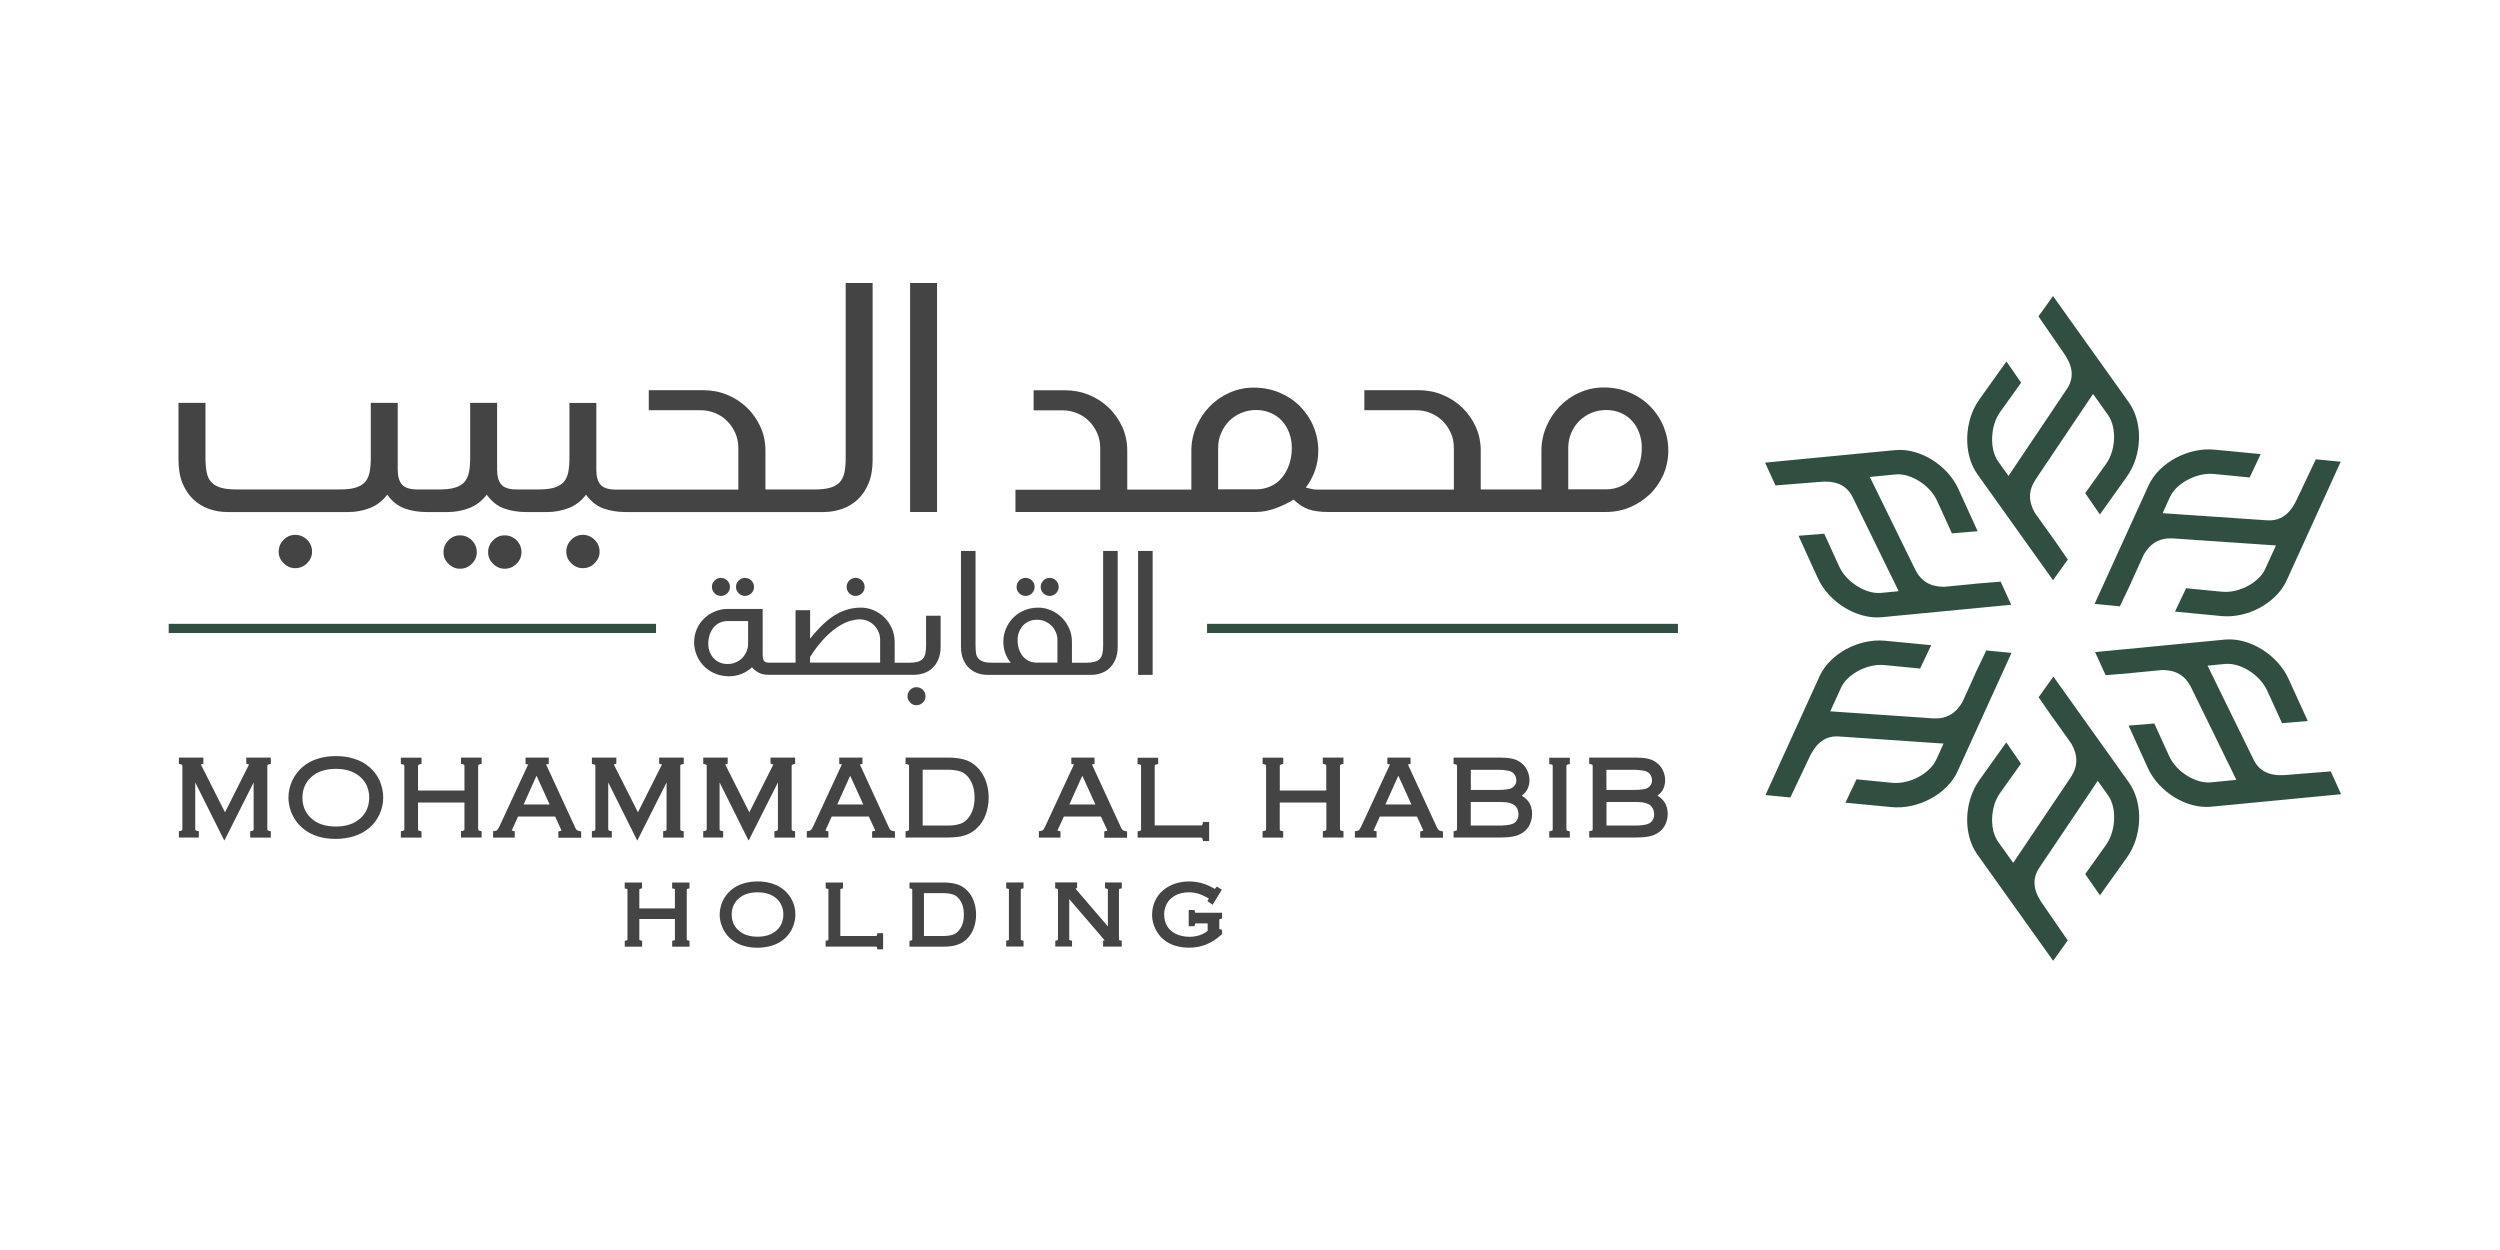 <svg width="318" height="159" viewBox="0 0 318 159" fill="none" xmlns="http://www.w3.org/2000/svg">
<rect width="318" height="159" fill="white"/>
<g clip-path="url(#clip0_2715_72509)">
<path fill-rule="evenodd" clip-rule="evenodd" d="M266.235 50.108C263.79 53.75 261.338 57.397 258.894 61.039C257.983 62.45 258.016 63.809 258.855 65.265L261.15 68.477L261.156 68.464L263.023 71.176L261.143 73.803L251.526 60.323C250.558 58.971 250.174 57.228 250.232 55.59C250.284 53.906 250.798 52.163 251.786 50.791L255.22 45.979L257.086 48.678L254.433 52.384C253.763 53.314 253.432 54.523 253.399 55.668C253.367 56.702 253.568 57.865 254.179 58.717L255.48 60.538C257.97 56.832 260.474 53.119 262.958 49.406C264.03 47.728 263.432 46.148 262.34 44.666L259.29 40.244L261.143 37.656L270.793 51.181C271.742 52.521 272.132 54.244 272.08 55.869C272.028 57.54 271.521 59.251 270.546 60.616L267.106 65.441L265.24 62.729L267.886 59.017C268.543 58.1 268.875 56.916 268.907 55.791C268.94 54.77 268.738 53.633 268.14 52.787L266.235 50.108ZM284.467 99.195C282.536 95.248 280.605 91.314 278.68 87.373C277.913 85.871 276.729 85.234 275.039 85.227L271.105 85.605L271.111 85.618L267.834 85.884L266.495 82.945L282.972 81.359C284.617 81.196 286.327 81.736 287.718 82.6C289.149 83.491 290.397 84.805 291.1 86.339L293.551 91.717L290.274 91.983L288.382 87.841C287.901 86.794 287.029 85.91 286.06 85.305C285.183 84.759 284.077 84.356 283.03 84.454L280.8 84.668C282.764 88.68 284.734 92.699 286.698 96.711C287.608 98.473 289.286 98.746 291.106 98.551L296.471 98.122L297.791 101.022L281.249 102.615C279.617 102.771 277.926 102.244 276.547 101.386C275.13 100.508 273.894 99.207 273.205 97.686L270.754 92.296L274.031 92.029L275.923 96.184C276.391 97.211 277.256 98.089 278.212 98.681C279.077 99.214 280.163 99.611 281.197 99.52L284.467 99.195ZM232.813 90.481C237.189 90.78 241.571 91.073 245.941 91.379C247.625 91.457 248.776 90.748 249.621 89.298L251.253 85.702H251.24L252.651 82.737L255.863 83.049L249.003 98.115C248.314 99.624 247.001 100.84 245.551 101.607C244.062 102.407 242.3 102.823 240.622 102.667L234.737 102.101L236.148 99.129L240.68 99.572C241.825 99.682 243.028 99.37 244.036 98.83C244.946 98.343 245.85 97.582 246.292 96.626L247.222 94.584C242.761 94.279 238.301 93.98 233.84 93.674C231.857 93.576 230.79 94.896 230.036 96.581L227.734 101.438L224.568 101.132L231.454 86.008C232.136 84.512 233.437 83.322 234.874 82.549C236.343 81.755 238.086 81.346 239.751 81.502L245.648 82.067L244.237 85.039L239.692 84.597C238.567 84.486 237.377 84.798 236.389 85.325C235.492 85.806 234.601 86.554 234.172 87.49L232.813 90.481ZM237.845 60.668L241.116 60.349C242.15 60.245 243.236 60.648 244.101 61.188C245.057 61.78 245.915 62.651 246.39 63.685L248.282 67.84L251.559 67.573L249.101 62.183C248.405 60.662 247.17 59.361 245.759 58.483C244.38 57.625 242.69 57.098 241.058 57.254L224.516 58.847L225.842 61.747L231.2 61.318C233.027 61.123 234.698 61.39 235.615 63.158C237.579 67.17 239.549 71.189 241.513 75.201L239.282 75.415C238.236 75.519 237.13 75.11 236.252 74.564C235.277 73.965 234.399 73.075 233.931 72.028L232.045 67.886L228.768 68.152L231.22 73.53C231.922 75.071 233.17 76.384 234.601 77.269C235.999 78.133 237.702 78.666 239.347 78.51L255.824 76.924L254.485 73.985L251.208 74.251L251.214 74.264L247.28 74.642C245.59 74.635 244.413 73.991 243.639 72.496C241.708 68.549 239.777 64.602 237.845 60.668ZM289.5 69.381L288.135 72.372C287.705 73.315 286.815 74.063 285.917 74.538C284.922 75.071 283.739 75.376 282.614 75.266L278.069 74.824L276.658 77.795L282.556 78.361C284.227 78.523 285.969 78.107 287.432 77.314C288.863 76.547 290.17 75.35 290.853 73.855L297.739 58.73L294.572 58.425L292.27 63.282C291.529 64.966 290.456 66.273 288.466 66.189C284.006 65.883 279.552 65.584 275.084 65.278L276.014 63.236C276.443 62.281 277.36 61.52 278.271 61.032C279.278 60.492 280.488 60.174 281.626 60.291L286.158 60.733L287.562 57.761L281.678 57.196C279.994 57.033 278.232 57.462 276.749 58.256C275.305 59.029 273.985 60.239 273.296 61.747L266.436 76.813L269.648 77.126L271.059 74.16H271.046L272.679 70.565C273.524 69.108 274.675 68.406 276.359 68.484C280.741 68.783 285.118 69.082 289.5 69.381ZM256.078 109.754L254.166 107.082C253.568 106.237 253.36 105.099 253.399 104.078C253.432 102.959 253.763 101.769 254.42 100.853L257.066 97.14L255.2 94.428L251.76 99.253C250.785 100.618 250.284 102.342 250.226 104C250.174 105.619 250.558 107.348 251.513 108.688L261.163 122.213L263.016 119.618L259.966 115.197C258.881 113.708 258.276 112.128 259.349 110.457C261.839 106.75 264.336 103.044 266.833 99.325L268.133 101.145C268.751 102.003 268.953 103.167 268.914 104.195C268.881 105.339 268.55 106.536 267.88 107.478L265.24 111.185L267.113 113.883L270.546 109.072C271.534 107.693 272.048 105.957 272.1 104.273C272.152 102.634 271.762 100.892 270.806 99.539L261.189 86.06L259.31 88.687L261.169 91.379L261.176 91.366L263.471 94.584C264.31 96.041 264.343 97.393 263.439 98.811C260.974 102.465 258.523 106.106 256.078 109.754Z" fill="#314F41"/>
<path fill-rule="evenodd" clip-rule="evenodd" d="M21.461 79.352H83.448V80.516H21.461V79.352ZM153.537 79.352H213.436V80.516H153.537V79.352Z" fill="#314F41"/>
<path fill-rule="evenodd" clip-rule="evenodd" d="M24.836 99.529V105.388C24.836 105.433 24.842 105.57 24.868 105.609C24.894 105.641 25.012 105.674 25.05 105.68L25.291 105.732V106.532H22.755V105.732L22.996 105.68C23.028 105.674 23.139 105.641 23.165 105.615C23.191 105.576 23.197 105.44 23.197 105.394V97.513C23.197 97.468 23.191 97.325 23.165 97.286C23.139 97.26 23.035 97.227 22.996 97.221L22.755 97.169V96.369H25.87V97.143L25.655 97.208C25.629 97.214 25.564 97.24 25.551 97.24L28.62 103.327L31.527 97.54C31.559 97.468 31.663 97.253 31.702 97.273C31.676 97.253 31.579 97.221 31.546 97.208L31.325 97.143V96.369H34.453V97.169L34.212 97.227C34.18 97.234 34.069 97.266 34.043 97.299C34.017 97.331 34.004 97.468 34.004 97.513V105.394C34.004 105.44 34.011 105.57 34.043 105.615C34.069 105.641 34.173 105.674 34.206 105.68L34.446 105.739V106.539H31.826V105.739L32.066 105.687C32.099 105.68 32.21 105.648 32.229 105.628C32.262 105.583 32.262 105.453 32.262 105.401V99.529L28.536 106.929L24.836 99.529ZM48.745 101.454C48.745 102.195 48.583 102.904 48.277 103.58C47.965 104.25 47.536 104.835 46.963 105.316C46.385 105.81 45.721 106.155 44.993 106.376C44.258 106.597 43.491 106.708 42.717 106.708C41.163 106.708 39.648 106.35 38.458 105.31C38.088 104.991 37.763 104.614 37.502 104.204C37.236 103.795 37.034 103.346 36.898 102.871C36.761 102.403 36.69 101.929 36.69 101.441C36.69 101.07 36.729 100.706 36.813 100.349C36.898 99.991 37.008 99.646 37.164 99.308C37.32 98.977 37.509 98.658 37.73 98.372C37.945 98.079 38.198 97.813 38.471 97.572C39.037 97.078 39.7 96.727 40.422 96.506C41.17 96.278 41.95 96.174 42.737 96.174C43.511 96.174 44.291 96.278 45.032 96.506C45.754 96.727 46.411 97.078 46.983 97.566C47.542 98.047 47.984 98.632 48.296 99.302C48.583 99.997 48.745 100.713 48.745 101.454ZM59.077 102.085H53.173V105.394C53.173 105.44 53.173 105.576 53.206 105.615C53.225 105.648 53.336 105.674 53.375 105.687L53.615 105.745V106.545H50.988V105.739L51.235 105.687C51.268 105.68 51.372 105.654 51.398 105.628C51.431 105.583 51.431 105.446 51.431 105.401V97.52C51.431 97.468 51.424 97.331 51.398 97.292C51.372 97.266 51.268 97.24 51.235 97.234L50.988 97.182V96.376H53.615V97.169L53.381 97.227C53.342 97.234 53.232 97.273 53.206 97.299C53.18 97.338 53.173 97.475 53.173 97.513V100.557H59.077V97.507C59.077 97.462 59.071 97.318 59.045 97.279C59.019 97.253 58.908 97.221 58.876 97.214L58.635 97.162V96.363H61.262V97.162L61.022 97.221C60.989 97.227 60.872 97.26 60.852 97.292C60.826 97.325 60.82 97.462 60.82 97.507V105.388C60.82 105.433 60.826 105.563 60.859 105.609C60.878 105.635 60.989 105.667 61.022 105.674L61.262 105.732V106.532H58.635V105.726L58.882 105.674C58.915 105.667 59.025 105.641 59.045 105.615C59.077 105.57 59.077 105.433 59.077 105.381V102.085ZM70.612 103.86H65.898L65.157 105.498C65.137 105.537 65.111 105.596 65.092 105.648C65.144 105.667 65.209 105.68 65.235 105.687L65.476 105.745V106.545H62.719V105.732L62.985 105.693C63.096 105.674 63.2 105.641 63.278 105.544C63.408 105.381 63.505 105.16 63.596 104.972L67.095 97.422C67.114 97.383 67.166 97.266 67.218 97.266C67.186 97.253 67.121 97.234 67.095 97.227L66.848 97.175V96.369H69.8V97.169L69.559 97.227C69.54 97.234 69.481 97.24 69.462 97.234L73.168 105.277C73.207 105.375 73.285 105.505 73.363 105.576C73.441 105.641 73.571 105.68 73.675 105.7L73.922 105.752V106.558H71.022V105.758L71.263 105.7C71.295 105.693 71.367 105.674 71.419 105.654C71.393 105.557 71.328 105.446 71.308 105.388L70.612 103.86ZM77.368 99.529V105.388C77.368 105.433 77.375 105.57 77.401 105.609C77.427 105.641 77.544 105.674 77.583 105.68L77.823 105.732V106.532H75.288V105.732L75.528 105.68C75.561 105.674 75.671 105.641 75.697 105.615C75.723 105.576 75.73 105.44 75.73 105.394V97.513C75.73 97.468 75.723 97.325 75.697 97.286C75.671 97.26 75.567 97.227 75.528 97.221L75.288 97.169V96.369H78.396V97.143L78.181 97.208C78.155 97.214 78.09 97.24 78.077 97.24L81.146 103.327L84.053 97.54C84.085 97.468 84.189 97.253 84.228 97.273C84.202 97.253 84.105 97.221 84.072 97.208L83.845 97.143V96.369H86.972V97.169L86.732 97.227C86.699 97.234 86.589 97.266 86.563 97.299C86.537 97.338 86.53 97.475 86.53 97.513V105.394C86.53 105.44 86.537 105.57 86.569 105.615C86.595 105.641 86.699 105.674 86.732 105.68L86.972 105.739V106.539H84.352V105.739L84.593 105.687C84.625 105.68 84.736 105.648 84.755 105.628C84.781 105.583 84.787 105.453 84.787 105.401V99.529L81.062 106.929L77.368 99.529ZM91.531 99.529V105.388C91.531 105.433 91.537 105.57 91.563 105.609C91.589 105.641 91.706 105.674 91.745 105.68L91.986 105.732V106.532H89.45V105.732L89.69 105.68C89.723 105.674 89.833 105.641 89.859 105.615C89.885 105.576 89.892 105.44 89.892 105.394V97.513C89.892 97.468 89.885 97.325 89.859 97.286C89.833 97.26 89.729 97.227 89.69 97.221L89.45 97.169V96.369H92.564V97.143L92.35 97.208C92.324 97.214 92.259 97.24 92.246 97.24L95.315 103.327L98.221 97.54C98.254 97.468 98.364 97.253 98.397 97.273C98.371 97.253 98.273 97.221 98.241 97.208L98.013 97.143V96.369H101.141V97.169L100.9 97.227C100.861 97.234 100.757 97.266 100.731 97.299C100.705 97.331 100.699 97.475 100.699 97.513V105.394C100.699 105.446 100.705 105.57 100.731 105.615C100.757 105.641 100.861 105.674 100.894 105.68L101.134 105.739V106.539H98.507V105.739L98.748 105.687C98.781 105.68 98.891 105.648 98.911 105.628C98.943 105.583 98.95 105.453 98.95 105.401V99.529L95.224 106.929L91.531 99.529ZM110.511 103.86H105.797L105.055 105.498C105.036 105.537 105.01 105.596 104.99 105.648C105.042 105.667 105.107 105.68 105.133 105.687L105.374 105.745V106.545H102.623V105.732L102.89 105.693C103.001 105.674 103.105 105.635 103.183 105.544C103.313 105.381 103.41 105.16 103.501 104.972L107 97.422C107.019 97.383 107.071 97.266 107.123 97.266C107.091 97.253 107.026 97.234 107 97.227L106.752 97.175V96.369H109.705V97.169L109.47 97.227C109.444 97.234 109.392 97.24 109.373 97.234L113.079 105.277C113.125 105.375 113.196 105.505 113.274 105.576C113.352 105.641 113.482 105.68 113.586 105.7L113.834 105.752V106.558H110.933V105.758L111.174 105.7C111.207 105.693 111.278 105.674 111.33 105.654C111.304 105.557 111.239 105.446 111.22 105.388L110.511 103.86ZM115.186 106.539V105.745L115.42 105.687C115.537 105.661 115.628 105.622 115.628 105.492V97.409C115.628 97.279 115.524 97.24 115.42 97.214L115.186 97.156V96.363H120.55C121.233 96.363 121.922 96.421 122.586 96.597C123.216 96.766 123.769 97.078 124.231 97.52C124.757 98.021 125.135 98.619 125.388 99.295C125.635 99.991 125.759 100.719 125.759 101.447C125.759 102.182 125.635 102.91 125.388 103.606C125.148 104.289 124.764 104.881 124.231 105.375C123.906 105.68 123.535 105.921 123.132 106.103C122.742 106.272 122.326 106.389 121.909 106.441C121.454 106.5 121.006 106.532 120.55 106.532L115.186 106.539ZM140.038 103.86H135.324L134.576 105.498C134.557 105.537 134.53 105.596 134.511 105.648C134.563 105.667 134.628 105.68 134.654 105.687L134.895 105.745V106.545H132.144V105.732L132.411 105.693C132.521 105.674 132.625 105.641 132.703 105.544C132.833 105.381 132.931 105.16 133.022 104.972L136.52 97.422C136.54 97.383 136.592 97.266 136.644 97.266C136.611 97.253 136.546 97.234 136.52 97.227L136.273 97.175V96.369H139.225V97.169L138.991 97.227C138.965 97.234 138.913 97.24 138.894 97.234L142.6 105.277C142.645 105.375 142.717 105.505 142.801 105.576C142.88 105.641 143.01 105.68 143.114 105.7L143.361 105.752V106.558H140.461V105.758L140.701 105.7C140.734 105.693 140.805 105.674 140.857 105.654C140.831 105.557 140.766 105.446 140.747 105.388L140.038 103.86ZM146.891 104.991H152.679C152.731 104.991 152.861 104.985 152.906 104.959C152.932 104.933 152.965 104.822 152.971 104.79L153.03 104.549H153.803V106.987H153.03L152.971 106.747C152.958 106.714 152.932 106.604 152.906 106.578C152.867 106.552 152.724 106.545 152.679 106.545H144.707V105.745L144.947 105.693C144.98 105.687 145.09 105.654 145.11 105.635C145.142 105.589 145.142 105.459 145.142 105.407V97.526C145.142 97.481 145.136 97.338 145.11 97.299C145.084 97.273 144.98 97.24 144.941 97.234L144.7 97.182V96.382H147.321V97.182L147.08 97.24C147.048 97.247 146.93 97.279 146.911 97.312C146.885 97.351 146.878 97.487 146.878 97.526V105.004H146.891V104.991ZM168.694 102.085H162.783V105.394C162.783 105.44 162.79 105.576 162.816 105.615C162.842 105.648 162.946 105.674 162.985 105.687L163.225 105.745V106.545H160.598V105.739L160.845 105.687C160.878 105.68 160.982 105.654 161.008 105.628C161.041 105.583 161.047 105.446 161.047 105.401V97.52C161.047 97.468 161.041 97.331 161.015 97.292C160.989 97.266 160.885 97.24 160.852 97.234L160.605 97.182V96.376H163.232V97.169L162.998 97.227C162.959 97.234 162.848 97.273 162.822 97.299C162.796 97.338 162.79 97.475 162.79 97.513V100.557H168.7V97.507C168.7 97.455 168.694 97.318 168.668 97.279C168.642 97.253 168.531 97.221 168.499 97.214L168.258 97.162V96.363H170.885V97.162L170.645 97.221C170.606 97.227 170.501 97.26 170.475 97.292C170.449 97.325 170.443 97.462 170.443 97.507V105.388C170.443 105.44 170.449 105.563 170.482 105.609C170.508 105.635 170.612 105.667 170.651 105.674L170.892 105.732V106.532H168.265V105.726L168.512 105.674C168.544 105.667 168.648 105.641 168.674 105.615C168.707 105.57 168.713 105.433 168.713 105.381V102.085H168.694ZM180.235 103.86H175.521L174.78 105.498C174.761 105.537 174.734 105.596 174.715 105.648C174.767 105.667 174.832 105.68 174.858 105.687L175.099 105.745V106.545H172.342V105.732L172.608 105.693C172.719 105.674 172.823 105.641 172.901 105.544C173.031 105.381 173.128 105.16 173.219 104.972L176.718 97.422C176.737 97.383 176.789 97.266 176.841 97.266C176.809 97.253 176.744 97.234 176.718 97.227L176.471 97.175V96.369H179.423V97.169L179.182 97.227C179.163 97.234 179.104 97.24 179.085 97.234L182.791 105.277C182.836 105.375 182.908 105.505 182.986 105.576C183.064 105.641 183.194 105.68 183.298 105.7L183.545 105.752V106.558H180.652V105.758L180.886 105.7C180.918 105.693 180.99 105.674 181.042 105.654C181.016 105.557 180.951 105.446 180.931 105.388L180.235 103.86ZM193.572 101.213C193.884 101.395 194.157 101.623 194.385 101.916C194.742 102.39 194.885 102.943 194.885 103.522C194.885 103.977 194.788 104.406 194.606 104.822C194.424 105.238 194.144 105.589 193.773 105.856C193.37 106.149 192.915 106.331 192.421 106.409C191.881 106.506 191.328 106.532 190.776 106.532H184.898V105.732L185.138 105.68C185.171 105.674 185.281 105.641 185.301 105.615C185.327 105.576 185.333 105.44 185.333 105.394V97.513C185.333 97.468 185.327 97.325 185.301 97.286C185.275 97.26 185.171 97.227 185.132 97.221L184.891 97.169V96.369H190.893C191.361 96.369 191.823 96.395 192.284 96.493C192.707 96.571 193.104 96.74 193.455 97.006C193.799 97.26 194.072 97.591 194.261 97.988C194.45 98.378 194.547 98.794 194.547 99.224C194.554 100.049 194.229 100.732 193.572 101.213ZM199.684 105.745V106.545H197.064V105.745L197.304 105.693C197.337 105.687 197.447 105.654 197.473 105.628C197.499 105.589 197.506 105.453 197.506 105.407V97.526C197.506 97.481 197.499 97.338 197.473 97.299C197.447 97.273 197.343 97.24 197.304 97.234L197.064 97.182V96.382H199.684V97.182L199.45 97.24C199.417 97.247 199.3 97.279 199.281 97.312C199.255 97.351 199.248 97.487 199.248 97.526V105.407C199.248 105.453 199.255 105.583 199.281 105.628C199.307 105.661 199.411 105.687 199.45 105.7L199.684 105.745ZM210.829 101.213C211.141 101.395 211.414 101.623 211.635 101.916C211.993 102.39 212.136 102.943 212.136 103.522C212.136 103.977 212.038 104.406 211.856 104.822C211.674 105.238 211.395 105.589 211.018 105.856C210.614 106.149 210.159 106.331 209.672 106.409C209.132 106.506 208.573 106.532 208.027 106.532H202.148V105.732L202.389 105.68C202.421 105.674 202.532 105.641 202.558 105.615C202.584 105.576 202.591 105.44 202.591 105.394V97.513C202.591 97.468 202.584 97.325 202.558 97.286C202.532 97.26 202.428 97.227 202.389 97.221L202.148 97.169V96.369H208.15C208.618 96.369 209.08 96.395 209.542 96.493C209.964 96.571 210.361 96.74 210.712 97.006C211.057 97.26 211.33 97.591 211.518 97.988C211.707 98.378 211.804 98.794 211.804 99.224C211.811 100.049 211.486 100.732 210.829 101.213ZM85.847 116.897H81.322V119.439C81.322 119.465 81.328 119.556 81.335 119.569C81.354 119.582 81.406 119.602 81.439 119.608L81.679 119.667V120.415H79.469V119.667L79.716 119.615C79.742 119.608 79.794 119.595 79.794 119.595C79.807 119.569 79.813 119.478 79.813 119.446V113.223C79.813 113.191 79.813 113.1 79.813 113.093C79.794 113.08 79.742 113.067 79.709 113.061L79.462 113.009V112.254H81.666V112.996L81.432 113.054C81.406 113.061 81.341 113.08 81.335 113.08C81.322 113.106 81.322 113.191 81.322 113.217V115.545H85.847V113.217C85.847 113.184 85.841 113.1 85.841 113.087C85.821 113.074 85.763 113.054 85.737 113.054L85.496 113.002V112.254H87.701V113.002L87.46 113.054C87.441 113.061 87.382 113.074 87.369 113.08C87.356 113.106 87.356 113.191 87.356 113.223V119.446C87.356 119.472 87.356 119.563 87.362 119.576C87.382 119.589 87.434 119.608 87.466 119.608L87.707 119.667V120.415H85.503V119.667L85.75 119.615C85.776 119.608 85.828 119.595 85.828 119.602C85.841 119.576 85.847 119.478 85.847 119.452V116.897ZM101.173 116.325C101.173 116.917 101.043 117.495 100.803 118.035C100.562 118.575 100.211 119.049 99.756 119.433C99.288 119.823 98.755 120.109 98.182 120.285C97.597 120.46 96.979 120.551 96.368 120.551C95.126 120.551 93.917 120.259 92.968 119.439C92.668 119.186 92.415 118.887 92.2 118.549C91.992 118.217 91.83 117.859 91.713 117.489C91.602 117.118 91.543 116.734 91.543 116.338C91.543 116.039 91.576 115.753 91.641 115.46C91.706 115.167 91.797 114.894 91.921 114.628C92.044 114.355 92.194 114.107 92.376 113.873C92.551 113.646 92.746 113.425 92.968 113.236C93.429 112.84 93.956 112.56 94.528 112.384C95.126 112.202 95.751 112.118 96.375 112.118C96.999 112.118 97.61 112.196 98.202 112.384C98.774 112.56 99.301 112.846 99.762 113.236C100.218 113.62 100.569 114.094 100.809 114.634C101.056 115.161 101.173 115.733 101.173 116.325ZM106.87 119.056H111.376C111.408 119.056 111.493 119.049 111.506 119.049C111.519 119.03 111.538 118.971 111.545 118.939L111.603 118.705H112.331V120.759H111.603L111.545 120.525C111.538 120.499 111.519 120.434 111.525 120.428C111.499 120.415 111.408 120.408 111.376 120.408H105.023V119.66L105.263 119.608C105.283 119.602 105.341 119.589 105.354 119.589C105.367 119.563 105.374 119.472 105.374 119.446V113.223C105.374 113.191 105.374 113.106 105.374 113.093C105.354 113.08 105.296 113.061 105.27 113.054L105.029 113.002V112.254H107.234V113.002L107 113.054C106.974 113.061 106.922 113.08 106.902 113.08C106.889 113.106 106.889 113.191 106.889 113.223V119.056H106.87ZM115.687 120.408V119.673L115.921 119.615C115.973 119.602 116.038 119.589 116.038 119.524V113.145C116.038 113.087 115.979 113.074 115.921 113.054L115.687 112.996V112.254H119.985C120.524 112.254 121.077 112.3 121.604 112.443C122.111 112.573 122.553 112.827 122.937 113.184C123.359 113.581 123.665 114.068 123.86 114.615C124.062 115.167 124.159 115.746 124.159 116.338C124.159 116.93 124.062 117.508 123.86 118.067C123.665 118.614 123.359 119.095 122.937 119.485C122.67 119.726 122.378 119.934 122.046 120.07C121.727 120.207 121.402 120.298 121.064 120.35C120.707 120.402 120.349 120.415 119.985 120.415H115.687V120.408ZM130.193 119.654V120.402H127.989V119.654L128.23 119.602C128.256 119.595 128.308 119.582 128.321 119.582C128.334 119.556 128.334 119.465 128.334 119.439V113.217C128.334 113.184 128.334 113.1 128.334 113.087C128.314 113.074 128.256 113.054 128.23 113.048L127.989 112.996V112.248H130.193V112.996L129.959 113.048C129.933 113.054 129.881 113.074 129.862 113.074C129.849 113.1 129.842 113.184 129.842 113.217V119.439C129.842 119.465 129.849 119.556 129.855 119.569C129.868 119.582 129.927 119.602 129.953 119.602L130.193 119.654ZM136.007 114.361V119.433C136.007 119.459 136.007 119.543 136.013 119.563C136.033 119.576 136.091 119.595 136.124 119.602L136.364 119.654V120.402H134.231V119.654L134.478 119.602C134.504 119.595 134.557 119.582 134.557 119.582C134.57 119.556 134.576 119.465 134.576 119.433V113.21C134.576 113.178 134.57 113.087 134.57 113.08C134.55 113.067 134.498 113.054 134.465 113.048L134.218 112.996V112.241H137.008V112.963L136.806 113.028C136.845 113.087 136.904 113.158 136.93 113.184L140.922 117.84V113.217C140.922 113.184 140.916 113.1 140.916 113.087C140.896 113.067 140.825 113.054 140.799 113.048L140.558 112.989V112.248H142.691V112.996L142.45 113.048C142.424 113.054 142.359 113.074 142.353 113.067C142.34 113.093 142.333 113.184 142.333 113.217V119.439C142.333 119.465 142.34 119.556 142.34 119.569C142.359 119.582 142.411 119.602 142.444 119.602L142.684 119.66V120.408H140.311V119.667L140.513 119.615C140.506 119.608 140.506 119.608 140.506 119.602C140.48 119.563 140.448 119.537 140.415 119.491L136.007 114.361ZM153.615 118.399V117.456H152.158C152.132 117.456 152.048 117.463 152.035 117.463C152.022 117.482 151.996 117.554 151.996 117.58L151.937 117.814H151.203V115.753H151.937L151.996 115.987C152.002 116.013 152.022 116.078 152.028 116.091C152.054 116.104 152.139 116.104 152.165 116.104H155.442V116.845L155.201 116.897C155.175 116.904 155.123 116.923 155.11 116.923C155.097 116.949 155.091 117.04 155.091 117.066V118.041C155.091 118.074 155.091 118.158 155.097 118.171C155.117 118.184 155.175 118.204 155.208 118.21L155.442 118.269V118.815L155.338 118.913C155.052 119.166 154.759 119.4 154.441 119.608C154.135 119.804 153.81 119.979 153.472 120.122C153.134 120.259 152.789 120.356 152.431 120.434C152.061 120.506 151.677 120.545 151.287 120.545C150.071 120.545 148.875 120.265 147.945 119.452C147.652 119.199 147.405 118.9 147.197 118.568C146.989 118.236 146.826 117.879 146.716 117.508C146.605 117.144 146.547 116.76 146.547 116.383C146.547 115.759 146.664 115.154 146.924 114.589C147.165 114.062 147.516 113.6 147.964 113.23C148.413 112.859 148.92 112.579 149.473 112.397C150.052 112.209 150.65 112.118 151.255 112.118C151.944 112.118 152.62 112.235 153.277 112.469C153.68 112.612 154.057 112.807 154.428 113.015C154.454 113.028 154.499 113.054 154.545 113.074C154.564 113.048 154.59 113.015 154.61 112.983L154.792 112.768L155.416 113.178L154.246 115.076L153.582 114.621L153.732 114.374C153.738 114.361 153.758 114.329 153.764 114.303C153.751 114.29 153.732 114.277 153.719 114.27C153.66 114.238 153.602 114.199 153.543 114.166C153.485 114.14 153.426 114.107 153.368 114.075C152.718 113.717 152.022 113.503 151.281 113.503C150.468 113.503 149.687 113.685 149.044 114.205C148.732 114.452 148.491 114.771 148.328 115.135C148.159 115.505 148.081 115.902 148.081 116.318C148.081 116.864 148.198 117.398 148.498 117.866C148.784 118.295 149.167 118.614 149.642 118.822C150.169 119.056 150.734 119.16 151.313 119.16C151.768 119.16 152.21 119.088 152.646 118.939C152.991 118.815 153.322 118.646 153.615 118.399ZM46.963 101.454C46.963 100.966 46.885 100.498 46.697 100.043C46.521 99.601 46.255 99.23 45.916 98.912C45.045 98.073 43.901 97.8 42.724 97.8C41.54 97.8 40.389 98.073 39.518 98.912C38.796 99.607 38.471 100.466 38.471 101.467C38.471 102.468 38.796 103.327 39.518 104.022C40.389 104.868 41.547 105.134 42.724 105.134C43.907 105.134 45.045 104.848 45.916 104.022C46.255 103.697 46.521 103.32 46.697 102.878C46.885 102.416 46.963 101.935 46.963 101.454ZM69.91 102.325L68.246 98.671L66.607 102.325H69.91ZM109.809 102.325L108.144 98.671L106.499 102.325H109.809ZM117.364 105.011H120.505C121.045 105.011 121.604 104.959 122.124 104.796C122.566 104.653 122.917 104.386 123.19 104.016C123.769 103.288 123.964 102.384 123.964 101.46C123.964 100.544 123.769 99.64 123.19 98.892C122.904 98.534 122.56 98.248 122.124 98.118C121.604 97.956 121.045 97.91 120.505 97.91H117.364V105.011ZM139.336 102.325L137.671 98.671L136.026 102.325H139.336ZM179.533 102.325L177.869 98.671L176.224 102.325H179.533ZM187.082 100.479H190.451C190.984 100.479 191.725 100.466 192.219 100.277C192.414 100.179 192.577 100.056 192.7 99.874C192.824 99.692 192.876 99.497 192.876 99.282C192.876 99.042 192.824 98.808 192.7 98.599C192.583 98.404 192.427 98.255 192.219 98.157C191.725 97.936 190.932 97.917 190.392 97.917H187.089V100.485H187.082V100.479ZM187.082 105.011H190.594C191.133 105.011 191.946 104.991 192.447 104.77C192.661 104.673 192.837 104.523 192.961 104.308C193.091 104.1 193.149 103.866 193.149 103.619C193.149 103.333 193.097 103.067 192.961 102.806C192.837 102.579 192.661 102.41 192.434 102.293C192.187 102.169 191.927 102.091 191.654 102.059C191.283 102.02 190.906 102.013 190.529 102.013H187.082V105.011ZM204.34 100.479H207.708C208.241 100.479 208.982 100.466 209.477 100.277C209.678 100.179 209.834 100.056 209.958 99.874C210.081 99.692 210.133 99.497 210.133 99.282C210.133 99.042 210.081 98.808 209.958 98.599C209.841 98.404 209.685 98.255 209.477 98.157C208.982 97.936 208.183 97.917 207.636 97.917H204.333L204.34 100.479ZM204.34 105.011H207.851C208.391 105.011 209.203 104.991 209.704 104.77C209.919 104.673 210.094 104.523 210.218 104.308C210.348 104.1 210.406 103.866 210.406 103.619C210.406 103.333 210.354 103.067 210.218 102.806C210.094 102.579 209.919 102.41 209.691 102.293C209.451 102.169 209.184 102.091 208.917 102.059C208.547 102.02 208.17 102.013 207.792 102.013H204.346V105.011H204.34ZM99.645 116.325C99.645 115.948 99.58 115.584 99.437 115.239C99.301 114.901 99.106 114.608 98.839 114.361C98.163 113.711 97.278 113.503 96.368 113.503C95.458 113.503 94.561 113.711 93.884 114.361C93.332 114.901 93.072 115.558 93.072 116.325C93.072 117.092 93.319 117.755 93.884 118.288C94.561 118.939 95.458 119.147 96.368 119.147C97.278 119.147 98.163 118.932 98.839 118.288C99.106 118.041 99.307 117.749 99.437 117.411C99.574 117.073 99.645 116.695 99.645 116.325ZM117.533 119.062H119.946C120.362 119.062 120.804 119.023 121.201 118.893C121.539 118.783 121.792 118.581 122.013 118.302C122.462 117.742 122.605 117.04 122.605 116.331C122.605 115.623 122.456 114.92 122.007 114.355C121.792 114.081 121.532 113.867 121.194 113.769C120.798 113.646 120.349 113.607 119.939 113.607H117.527V119.069H117.533V119.062ZM208.839 56.945C208.839 57.739 208.722 58.447 208.508 59.078C208.293 59.715 207.981 60.275 207.591 60.756C207.201 61.237 206.713 61.608 206.154 61.855C205.595 62.108 204.964 62.245 204.307 62.245H199.482V56.939C199.482 56.276 199.612 55.645 199.866 55.06C200.113 54.474 200.471 53.961 200.9 53.532C201.323 53.109 201.836 52.764 202.428 52.517C203.013 52.277 203.644 52.153 204.307 52.153C204.97 52.153 205.582 52.277 206.154 52.517C206.72 52.764 207.201 53.096 207.591 53.532C207.981 53.954 208.293 54.474 208.508 55.06C208.722 55.658 208.839 56.289 208.839 56.945ZM50.592 59.748V51.243H47.165V58.239C47.165 58.974 47.106 59.605 47.002 60.118C46.892 60.632 46.684 61.042 46.398 61.354C46.105 61.66 45.702 61.887 45.201 62.037C44.701 62.186 44.037 62.258 43.231 62.258H30.07C29.264 62.258 28.607 62.186 28.1 62.037C27.599 61.887 27.196 61.66 26.904 61.354C26.605 61.048 26.403 60.632 26.299 60.118C26.188 59.605 26.136 58.974 26.136 58.239V51.243H22.703V58.499C22.703 59.676 22.885 60.678 23.236 61.517C23.594 62.355 24.062 63.038 24.634 63.565C25.206 64.091 25.87 64.488 26.617 64.748C27.365 65.008 28.146 65.132 28.952 65.132H44.317C45.273 65.132 46.19 64.956 47.061 64.618C47.932 64.273 48.66 63.708 49.259 62.921C49.876 63.779 50.605 64.358 51.456 64.67C52.302 64.976 53.238 65.132 54.272 65.132H54.792H55.455H56.971C57.926 65.132 58.843 64.956 59.715 64.618C60.586 64.273 61.314 63.708 61.912 62.921C62.53 63.779 63.258 64.365 64.104 64.67C64.949 64.976 65.892 65.132 66.919 65.132H67.433H68.096H69.611C70.567 65.132 71.484 64.956 72.355 64.618C73.226 64.273 73.955 63.708 74.546 62.921C75.164 63.779 75.892 64.358 76.744 64.67C77.589 64.976 78.532 65.132 79.566 65.132H80.08H80.743H102.565H103.228H104.743C105.556 65.132 106.33 65.002 107.078 64.748C107.825 64.495 108.489 64.098 109.067 63.565C109.646 63.038 110.114 62.355 110.465 61.517C110.823 60.678 110.998 59.67 110.998 58.499V35.988H107.572V58.239C107.572 58.974 107.52 59.605 107.409 60.118C107.292 60.632 107.091 61.042 106.804 61.354C106.505 61.66 106.109 61.887 105.608 62.037C105.107 62.186 104.444 62.258 103.638 62.258H103.235H102.571H97.363V57.322C97.363 56.243 97.155 55.235 96.732 54.305C96.31 53.376 95.737 52.556 95.016 51.854C94.294 51.158 93.449 50.606 92.493 50.215C91.537 49.825 90.516 49.63 89.43 49.63H82.525V52.179H89.086C89.749 52.179 90.373 52.303 90.965 52.543C91.55 52.784 92.064 53.122 92.493 53.558C92.922 53.98 93.267 54.487 93.527 55.073C93.78 55.651 93.917 56.289 93.917 56.971V62.277H80.717H80.054H78.357C77.427 62.277 76.77 62.076 76.406 61.673C76.035 61.269 75.853 60.639 75.853 59.774V51.256H72.433V58.239C72.433 58.974 72.381 59.605 72.27 60.118C72.16 60.632 71.952 61.042 71.666 61.354C71.367 61.66 70.97 61.887 70.469 62.037C69.969 62.186 69.305 62.258 68.499 62.258H68.096H67.426H65.736C64.806 62.258 64.149 62.056 63.785 61.653C63.421 61.25 63.232 60.619 63.232 59.754V51.243H59.806V58.239C59.806 58.974 59.754 59.605 59.643 60.118C59.532 60.632 59.324 61.042 59.038 61.354C58.746 61.66 58.343 61.887 57.842 62.037C57.341 62.186 56.678 62.258 55.872 62.258H55.462H54.799H53.102C52.172 62.258 51.515 62.056 51.151 61.653C50.78 61.243 50.592 60.606 50.592 59.748ZM35.448 70.171C35.448 70.737 35.656 71.231 36.078 71.641C36.495 72.057 36.989 72.271 37.548 72.271C38.133 72.271 38.64 72.063 39.063 71.641C39.479 71.225 39.694 70.737 39.694 70.171C39.694 69.586 39.486 69.079 39.063 68.663C38.647 68.246 38.146 68.032 37.548 68.032C36.982 68.032 36.495 68.24 36.078 68.663C35.662 69.085 35.448 69.586 35.448 70.171ZM56.411 70.243C56.411 70.808 56.619 71.302 57.042 71.712C57.452 72.128 57.952 72.343 58.512 72.343C59.097 72.343 59.604 72.135 60.02 71.712C60.436 71.296 60.651 70.802 60.651 70.243C60.651 69.657 60.443 69.15 60.02 68.728C59.61 68.311 59.103 68.097 58.512 68.097C57.946 68.097 57.458 68.305 57.042 68.728C56.619 69.157 56.411 69.657 56.411 70.243ZM62.088 70.243C62.088 70.808 62.296 71.302 62.719 71.712C63.128 72.128 63.629 72.343 64.188 72.343C64.773 72.343 65.281 72.135 65.703 71.712C66.119 71.296 66.334 70.802 66.334 70.243C66.334 69.657 66.126 69.15 65.703 68.728C65.287 68.311 64.78 68.097 64.188 68.097C63.622 68.097 63.135 68.305 62.719 68.728C62.296 69.157 62.088 69.657 62.088 70.243ZM72.03 70.171C72.03 70.737 72.238 71.225 72.661 71.641C73.077 72.057 73.571 72.271 74.13 72.271C74.715 72.271 75.223 72.063 75.639 71.641C76.055 71.225 76.269 70.737 76.269 70.171C76.269 69.586 76.061 69.079 75.639 68.663C75.223 68.246 74.722 68.032 74.13 68.032C73.564 68.032 73.07 68.24 72.661 68.663C72.245 69.085 72.03 69.586 72.03 70.171ZM115.765 65.125H119.191V35.988H115.765V65.125ZM129.166 62.258V65.125H149.031H149.694H159.753C160.566 65.125 161.405 64.963 162.276 64.644C163.147 64.326 163.902 63.955 164.545 63.545C165.183 64.163 165.826 64.573 166.477 64.794C167.127 65.015 167.94 65.125 168.921 65.125H169.877H170.54H193.552H194.216H204.275C205.354 65.125 206.375 64.924 207.337 64.521C208.287 64.124 209.138 63.552 209.86 62.869C210.582 62.173 211.154 61.334 211.577 60.385C211.986 59.436 212.208 58.408 212.208 57.322C212.208 56.243 211.999 55.216 211.603 54.247C211.2 53.272 210.627 52.42 209.906 51.685C209.184 50.95 208.313 50.365 207.311 49.936C206.303 49.507 205.198 49.286 203.995 49.286C202.916 49.286 201.888 49.5 200.919 49.936C199.951 50.358 199.105 50.957 198.397 51.685C197.688 52.42 197.122 53.278 196.699 54.247C196.29 55.216 196.069 56.243 196.069 57.322V62.258H194.222H193.559H188.35V57.322C188.35 56.243 188.142 55.235 187.72 54.305C187.31 53.376 186.725 52.556 186.003 51.854C185.281 51.158 184.436 50.606 183.48 50.215C182.531 49.825 181.503 49.63 180.431 49.63H173.545V52.179H180.105C180.769 52.179 181.393 52.303 181.985 52.543C182.57 52.784 183.084 53.129 183.513 53.558C183.935 53.98 184.286 54.494 184.547 55.073C184.8 55.645 184.93 56.289 184.93 56.971V62.277H170.56H169.897H167.543C167.244 62.277 166.984 62.245 166.75 62.18L166.099 62.017C166.594 61.373 166.977 60.658 167.263 59.865C167.549 59.065 167.686 58.226 167.686 57.342C167.686 56.263 167.484 55.235 167.081 54.266C166.678 53.291 166.106 52.446 165.384 51.705C164.662 50.97 163.791 50.385 162.783 49.955C161.775 49.526 160.67 49.305 159.467 49.305C158.388 49.305 157.36 49.52 156.385 49.955C155.416 50.385 154.577 50.97 153.868 51.705C153.153 52.439 152.594 53.291 152.171 54.266C151.755 55.235 151.541 56.256 151.541 57.342V62.277H149.694H149.031H143.387V57.336C143.387 56.256 143.179 55.248 142.756 54.318C142.333 53.389 141.761 52.569 141.039 51.867C140.318 51.171 139.472 50.619 138.516 50.228C137.561 49.838 136.54 49.643 135.454 49.643H131.474V52.192H135.122C135.792 52.192 136.41 52.316 137.001 52.556C137.587 52.797 138.1 53.135 138.529 53.571C138.952 53.993 139.303 54.507 139.563 55.086C139.817 55.658 139.947 56.302 139.947 56.984V62.29H129.166V62.258ZM164.318 56.945C164.318 57.739 164.201 58.447 163.986 59.078C163.765 59.715 163.459 60.275 163.063 60.756C162.673 61.237 162.191 61.601 161.626 61.855C161.06 62.108 160.449 62.245 159.779 62.245H154.948V56.939C154.948 56.276 155.078 55.651 155.338 55.06C155.592 54.474 155.936 53.961 156.365 53.532C156.795 53.102 157.308 52.771 157.9 52.517C158.492 52.277 159.116 52.153 159.779 52.153C160.442 52.153 161.054 52.277 161.626 52.517C162.191 52.764 162.673 53.096 163.063 53.532C163.453 53.954 163.765 54.468 163.986 55.06C164.201 55.658 164.318 56.289 164.318 56.945ZM95.653 84.879C95.848 85.114 96.121 85.341 96.459 85.536C96.797 85.738 97.22 85.835 97.727 85.835H98.703H99.06H115.082H115.44H116.259C116.701 85.835 117.117 85.764 117.527 85.627C117.93 85.484 118.288 85.276 118.6 84.984C118.912 84.697 119.165 84.327 119.354 83.878C119.549 83.423 119.647 82.877 119.647 82.246V78.325H117.793V82.116C117.793 82.513 117.767 82.851 117.702 83.137C117.644 83.416 117.533 83.638 117.371 83.806C117.215 83.976 117 84.099 116.721 84.177C116.447 84.255 116.09 84.301 115.654 84.301H115.433H115.075H113.801V81.635C113.801 81.049 113.684 80.49 113.463 79.97C113.235 79.444 112.93 78.982 112.54 78.585C112.149 78.189 111.694 77.87 111.174 77.642C110.654 77.415 110.108 77.291 109.522 77.291C109.002 77.291 108.489 77.35 107.981 77.48C107.468 77.61 106.948 77.818 106.414 78.117C105.888 78.416 105.341 78.819 104.782 79.333C104.223 79.847 103.651 80.484 103.046 81.238V77.616H101.193V84.288H99.06H98.703H97.753C97.532 84.288 97.35 84.229 97.213 84.099C97.077 83.969 97.012 83.683 97.012 83.215V77.454H92.571C91.986 77.454 91.439 77.564 90.919 77.785C90.399 78 89.944 78.306 89.554 78.683C89.164 79.06 88.852 79.508 88.63 80.029C88.409 80.549 88.292 81.095 88.292 81.68C88.292 82.266 88.403 82.812 88.624 83.345C88.838 83.872 89.151 84.333 89.541 84.73C89.931 85.126 90.399 85.445 90.945 85.673C91.492 85.9 92.09 86.024 92.733 86.024C93.293 86.024 93.819 85.92 94.326 85.725C94.821 85.523 95.269 85.237 95.653 84.879ZM90.094 81.875C90.094 81.466 90.152 81.076 90.275 80.724C90.399 80.373 90.562 80.068 90.776 79.808C90.984 79.554 91.251 79.346 91.55 79.209C91.856 79.066 92.187 79.001 92.551 79.001H95.159V81.869C95.159 82.227 95.094 82.565 94.951 82.89C94.808 83.208 94.626 83.481 94.391 83.722C94.157 83.95 93.884 84.132 93.559 84.268C93.241 84.405 92.903 84.463 92.545 84.463C92.187 84.463 91.856 84.398 91.543 84.268C91.238 84.132 90.984 83.95 90.77 83.722C90.555 83.494 90.393 83.215 90.269 82.89C90.152 82.571 90.094 82.233 90.094 81.875ZM90.555 74.664C90.555 74.97 90.672 75.23 90.893 75.464C91.114 75.685 91.387 75.802 91.693 75.802C92.012 75.802 92.285 75.685 92.512 75.464C92.733 75.243 92.85 74.97 92.85 74.664C92.85 74.346 92.733 74.073 92.512 73.845C92.285 73.624 92.012 73.507 91.693 73.507C91.387 73.507 91.121 73.624 90.893 73.845C90.659 74.066 90.555 74.346 90.555 74.664ZM93.618 74.664C93.618 74.97 93.735 75.23 93.956 75.464C94.177 75.685 94.45 75.802 94.756 75.802C95.074 75.802 95.347 75.685 95.575 75.464C95.796 75.243 95.913 74.97 95.913 74.664C95.913 74.346 95.796 74.073 95.575 73.845C95.354 73.624 95.074 73.507 94.756 73.507C94.45 73.507 94.183 73.624 93.956 73.845C93.735 74.066 93.618 74.346 93.618 74.664ZM109.34 78.78C109.698 78.78 110.036 78.845 110.361 78.982C110.68 79.118 110.953 79.3 111.187 79.541C111.421 79.775 111.603 80.055 111.746 80.38C111.889 80.698 111.954 81.043 111.954 81.414V84.281H103.04V83.566C103.703 82.532 104.353 81.7 104.971 81.076C105.595 80.451 106.18 79.97 106.733 79.632C107.279 79.294 107.78 79.066 108.222 78.956C108.658 78.845 109.035 78.78 109.34 78.78ZM107.689 74.664C107.689 74.97 107.806 75.23 108.027 75.464C108.248 75.685 108.521 75.802 108.827 75.802C109.145 75.802 109.418 75.685 109.646 75.464C109.867 75.243 109.984 74.97 109.984 74.664C109.984 74.346 109.867 74.073 109.646 73.845C109.418 73.624 109.145 73.507 108.827 73.507C108.521 73.507 108.261 73.624 108.027 73.845C107.799 74.066 107.689 74.346 107.689 74.664ZM115.433 88.566C115.433 88.872 115.55 89.132 115.771 89.366C115.992 89.587 116.265 89.704 116.571 89.704C116.89 89.704 117.163 89.587 117.39 89.366C117.611 89.138 117.728 88.872 117.728 88.566C117.728 88.248 117.611 87.975 117.39 87.747C117.169 87.526 116.89 87.409 116.571 87.409C116.265 87.409 115.999 87.526 115.771 87.747C115.55 87.981 115.433 88.254 115.433 88.566ZM124.088 82.109V70.08H122.235V82.252C122.235 82.89 122.332 83.436 122.527 83.885C122.722 84.333 122.976 84.71 123.281 84.99C123.594 85.276 123.951 85.491 124.354 85.634C124.757 85.77 125.18 85.842 125.616 85.842H126.273H126.63H137.613H137.97H138.79C139.232 85.842 139.648 85.77 140.051 85.634C140.454 85.491 140.812 85.283 141.124 84.99C141.436 84.704 141.69 84.333 141.878 83.885C142.073 83.429 142.171 82.883 142.171 82.252V70.08H140.318V82.116C140.318 82.513 140.292 82.851 140.227 83.137C140.168 83.416 140.057 83.638 139.895 83.806C139.732 83.976 139.524 84.099 139.245 84.177C138.972 84.255 138.614 84.301 138.178 84.301H137.964H137.606H136.351V81.635C136.351 81.049 136.241 80.49 136.013 79.97C135.785 79.444 135.48 78.982 135.09 78.585C134.7 78.189 134.244 77.87 133.724 77.642C133.204 77.415 132.658 77.291 132.073 77.291C131.422 77.291 130.824 77.408 130.278 77.642C129.732 77.87 129.264 78.189 128.873 78.585C128.483 78.982 128.178 79.444 127.957 79.97C127.736 80.497 127.625 81.049 127.625 81.635C127.625 82.142 127.703 82.623 127.872 83.078C128.035 83.54 128.269 83.943 128.574 84.301H126.604H126.266H126.207C125.765 84.301 125.414 84.262 125.141 84.177C124.868 84.099 124.653 83.976 124.491 83.806C124.328 83.644 124.218 83.416 124.159 83.137C124.114 82.851 124.088 82.513 124.088 82.109ZM129.439 81.414C129.439 81.056 129.498 80.718 129.621 80.399C129.745 80.081 129.907 79.808 130.122 79.573C130.336 79.339 130.597 79.157 130.896 79.027C131.201 78.891 131.539 78.832 131.897 78.832C132.255 78.832 132.593 78.897 132.911 79.027C133.23 79.164 133.503 79.346 133.737 79.573C133.971 79.801 134.153 80.081 134.296 80.399C134.439 80.718 134.504 81.056 134.504 81.414V84.281H131.773C131.071 84.255 130.506 83.976 130.076 83.442C129.66 82.916 129.439 82.24 129.439 81.414ZM129.309 74.664C129.309 74.346 129.426 74.073 129.647 73.845C129.868 73.624 130.141 73.507 130.447 73.507C130.766 73.507 131.032 73.624 131.266 73.845C131.487 74.066 131.604 74.346 131.604 74.664C131.604 74.97 131.487 75.23 131.266 75.464C131.039 75.685 130.766 75.802 130.447 75.802C130.141 75.802 129.875 75.685 129.647 75.464C129.413 75.23 129.309 74.97 129.309 74.664ZM132.372 74.664C132.372 74.346 132.489 74.073 132.71 73.845C132.931 73.624 133.204 73.507 133.51 73.507C133.828 73.507 134.101 73.624 134.329 73.845C134.55 74.066 134.667 74.346 134.667 74.664C134.667 74.97 134.55 75.23 134.329 75.464C134.108 75.685 133.828 75.802 133.51 75.802C133.204 75.802 132.937 75.685 132.71 75.464C132.489 75.23 132.372 74.97 132.372 74.664ZM144.765 85.842H146.618V70.08H144.765V85.842Z" fill="#454444"/>
</g>
<defs>
<clipPath id="clip0_2715_72509">
<rect width="277" height="86.481" fill="white" transform="translate(21 36)"/>
</clipPath>
</defs>
</svg>
